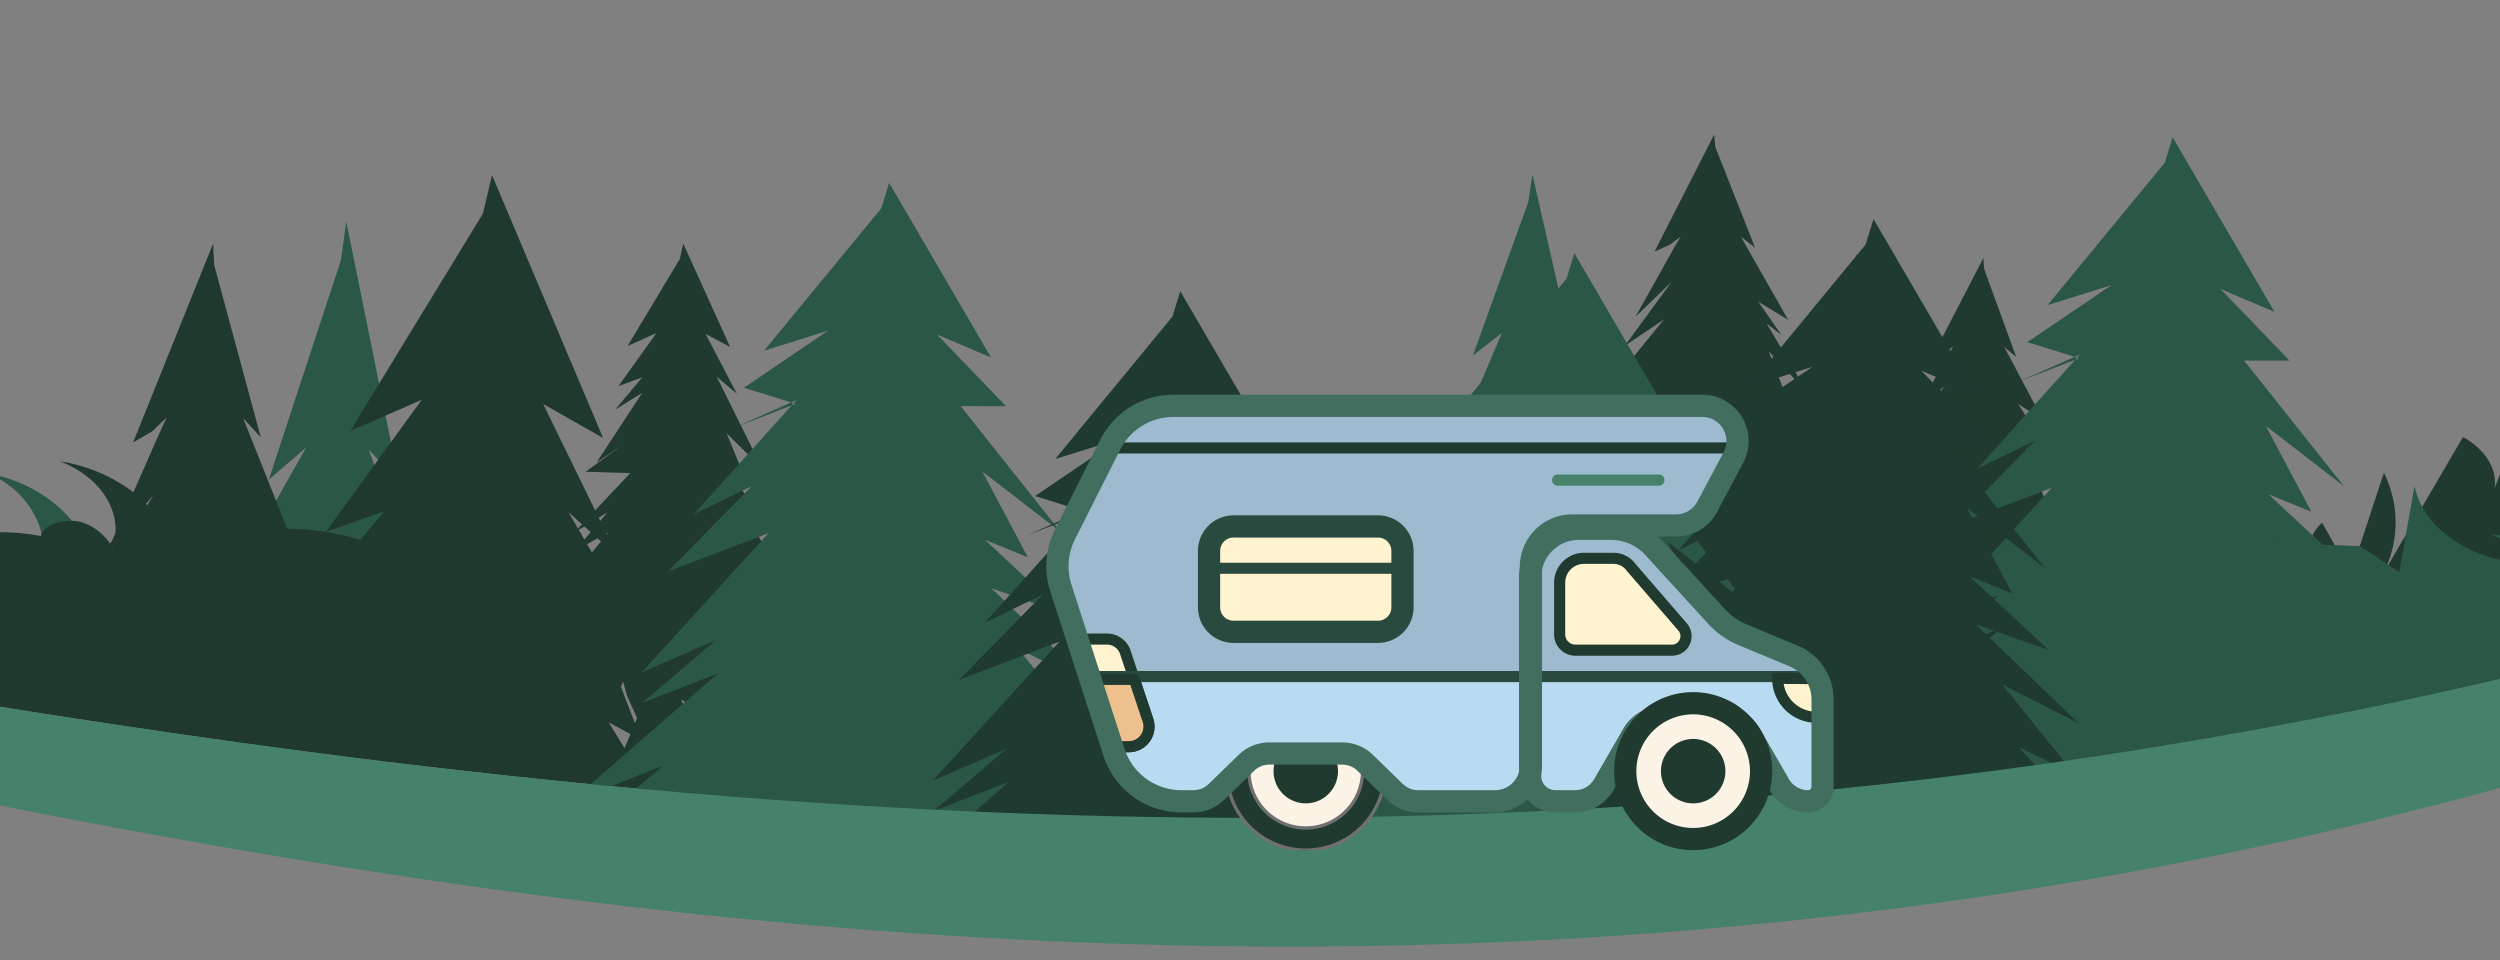 <svg xmlns="http://www.w3.org/2000/svg" width="375" height="144" viewBox="0 0 375 144">
  <rect x="0" y="0" width="375" height="144" fill="#808080" stroke="none"/>
  <defs>
    <clipPath id="clip-path">
      <rect id="Rectangle_1286" data-name="Rectangle 1286" width="375" height="144" transform="translate(359 8444.588)" fill="#fff" stroke="#707070" stroke-width="1"/>
    </clipPath>
    <clipPath id="clip-path-2">
      <rect id="Rectangle_1245" data-name="Rectangle 1245" width="214.792" height="1238.71" transform="matrix(0.035, -0.999, 0.999, 0.035, 0, 214.661)" fill="none"/>
    </clipPath>
    <clipPath id="clip-path-3">
      <rect id="Rectangle_1246" data-name="Rectangle 1246" width="1094" height="136.855" fill="none"/>
    </clipPath>
    <clipPath id="clip-path-4">
      <rect id="Rectangle_1275" data-name="Rectangle 1275" width="1094" height="135.196" fill="none"/>
    </clipPath>
    <clipPath id="clip-path-5">
      <rect id="Rectangle_1209" data-name="Rectangle 1209" width="118.103" height="68.319" fill="none"/>
    </clipPath>
  </defs>
  <g id="séparateur_camping_car" data-name="séparateur camping car" transform="translate(-359 -8444.588)" clip-path="url(#clip-path)">
    <g id="séparateur_camping_caravane" data-name="séparateur camping caravane" transform="translate(-74.028 8425.033)">
      <g id="Group_1862" data-name="Group 1862" transform="translate(0 0)">
        <g id="Group_1861" data-name="Group 1861" clip-path="url(#clip-path-2)">
          <path id="Path_5192" data-name="Path 5192" d="M320.946,129.407h0l.014-.021-.015.02" transform="translate(-141.468 -55.717)" fill="#244636"/>
          <path id="Path_5193" data-name="Path 5193" d="M320.229,128.833c.023.43.142.684.409.335a2.011,2.011,0,0,1-.409-.335" transform="translate(-141.159 -55.479)" fill="#244636"/>
          <path id="Path_5194" data-name="Path 5194" d="M320.863,126.321c-.21-.728-.426-.272-.53.36a2.279,2.279,0,0,1,.53-.36" transform="translate(-141.204 -54.238)" fill="#244636"/>
          <path id="Path_5195" data-name="Path 5195" d="M320.973,129.258a1.918,1.918,0,0,0,.111-.171c-.037.062-.074.116-.111.171" transform="translate(-141.48 -55.588)" fill="#244636"/>
          <path id="Path_5196" data-name="Path 5196" d="M320.144,127.234a.584.584,0,0,0-.059.911,4.507,4.507,0,0,1,.059-.911" transform="translate(-141.015 -54.791)" fill="#244636"/>
          <path id="Path_5197" data-name="Path 5197" d="M556.793,151.684c.1-.068.195-.125.293-.185-.081-.081-.175-.042-.293.185" transform="translate(-242.931 -65.213)" fill="#244636"/>
          <path id="Path_5198" data-name="Path 5198" d="M714.628,169.325c-.822-.346-1.519-.772-2.229,0a21.083,21.083,0,0,0,2.229,0" transform="translate(-309.874 -72.712)" fill="#244636"/>
          <path id="Path_5199" data-name="Path 5199" d="M719.224,168.9a15.889,15.889,0,0,1-2.914.427,2.437,2.437,0,0,0,2.914-.427" transform="translate(-311.557 -72.717)" fill="#244636"/>
          <path id="Path_5200" data-name="Path 5200" d="M364.4,130.646a2.148,2.148,0,0,0-.2-.261c.034.356.081.6.2.261" transform="translate(-160.079 -56.146)" fill="#244636"/>
          <path id="Path_5201" data-name="Path 5201" d="M363.571,129.3a3.6,3.6,0,0,1,.362.359c-.06-.629-.078-1.612-.362-.359" transform="translate(-159.806 -55.418)" fill="#244636"/>
        </g>
      </g>
      <path id="Path_5203" data-name="Path 5203" d="M1280.96,175.666l5.6,2.5-5.835-8.489,2.958,2.451-2.171-6.4,4.006,3.96-5.307-12.928,2.835,4.322-2.561-9.112,4.226,6.023-5.264-14.158,2.7,3.549-2.477-5.966,2.4,2.048-4.546-12.753,4.934,5.65-5.143-9.277,1.848,1.507-2.846-4.37,3.733,2.417-5.8-10.951,1.785,1.493-4.807-13.216-.119-1.623-7.833,15.121,1.928-.845,1.411-1.042-.795,1.341-5.1,8.994,4.641-4.451-6.072,8.22,5.052-3.372-6.081,7.388,2.7-1.9-4.629,7.6,5.129-4.059-3.755,10.041,2.7-3.464-4.443,10.5,3.731-3.66-5.645,8.306,3.435-1.912-4.012,4.574,3.932-2.9-7.1,13.609,5.032-2.871-6.315,7.388,5.025-2.591-5.383,4.487,8.214-2.172-1.381,1.74-4.3,2.5,5.391-.919,5.841-3.02-2.556,3.437,5.878-3.852-.576,16.474,3.936.137.414-11.844.684,1.236-.236-5.262,9.656,5.591-2.3-5.61,6.863,3.6Z" transform="translate(-540.577 -44.079)" fill="#203a30"/>
      <path id="Path_5367" data-name="Path 5367" d="M1280.96,175.666l5.6,2.5-5.835-8.489,2.958,2.451-2.171-6.4,4.006,3.96-5.307-12.928,2.835,4.322-2.561-9.112,4.226,6.023-5.264-14.158,2.7,3.549-2.477-5.966,2.4,2.048-4.546-12.753,4.934,5.65-5.143-9.277,1.848,1.507-2.846-4.37,3.733,2.417-5.8-10.951,1.785,1.493-4.807-13.216-.119-1.623-7.833,15.121,1.928-.845,1.411-1.042-.795,1.341-5.1,8.994,4.641-4.451-6.072,8.22,5.052-3.372-6.081,7.388,2.7-1.9-4.629,7.6,5.129-4.059-3.755,10.041,2.7-3.464-4.443,10.5,3.731-3.66-5.645,8.306,3.435-1.912-4.012,4.574,3.932-2.9-7.1,13.609,5.032-2.871-6.315,7.388,5.025-2.591-5.383,4.487,8.214-2.172-1.381,1.74-4.3,2.5,5.391-.919,5.841-3.02-2.556,3.437,5.878-3.852-.576,16.474,3.936.137.414-11.844.684,1.236-.236-5.262,9.656,5.591-2.3-5.61,6.863,3.6Z" transform="translate(-559.529 -44.634)" fill="#203a30"/>
      <g id="Group_1864" data-name="Group 1864" transform="translate(74.028 25.637)">
        <g id="Group_1863" data-name="Group 1863" clip-path="url(#clip-path-3)">
          <path id="Path_5204" data-name="Path 5204" d="M554.122,141.416c.075-.043.156-.075.233-.113a.229.229,0,0,0-.233.113" transform="translate(-315.811 -86.48)" fill="#1a2c24"/>
          <path id="Path_5206" data-name="Path 5206" d="M1141.356,163.777,1135.03,176.6q14.8-.358,29.873-1.235l-2.446-6.634,3.655,4.122-4.555-14.035,4.983,5.883-6.558-15.361,4.781,3.781-5.067-11.489,2.827,2.65-2.784-13.535,5.052,9.369-6.133-24.4,2.884,4.567-4.236-15.905,3.554,3.484-6.274-27.488-.6,4.065-8.326,23.064,2.155-1.669,2.2-1.718-5.99,14.066,3.584-2.308-4.218,8.542,4.113-4.432-7.25,18.514,3.967-4.645-5.868,13.829,6.846-6.39-8.949,22.547,5.045-5.318-5.087,10.164Z" transform="translate(-565.722 -60.269)" fill="#2b5746"/>
          <path id="Path_5207" data-name="Path 5207" d="M836.677,181.079l-4.851,5.783,4.876-5.107.183-.515Z" transform="translate(-435.281 -103.592)" fill="#244636"/>
          <path id="Path_5208" data-name="Path 5208" d="M829.748,162.308l-3.284,8.5q11.537,1.6,23.38,3.044l-.213-.537.558.579,2.541.306-2.992-16.4,6.456,13.325L848.186,143.1l3.924-.214L846.5,126.951l4.554,4.949-7.936-39.144-.8,5.795L831.5,131.459l2.783-2.39,2.833-2.46-7.539,13.368,4,3.1.463-.552-.254.713.177.137-.36.377-8.98,25.188Z" transform="translate(-432.182 -65.595)" fill="#2b5746"/>
          <path id="Path_5214" data-name="Path 5214" d="M755.315,212.978q.758.164,1.512.35a1.019,1.019,0,0,0-1.512-.35" transform="translate(-402.365 -117.231)" fill="#244636"/>
          <path id="Path_5215" data-name="Path 5215" d="M818.958,208.06c.989-.123,1.987-.251,2.986-.377a3.218,3.218,0,0,0-2.986.377" transform="translate(-429.745 -114.939)" fill="#244636"/>
          <path id="Path_5216" data-name="Path 5216" d="M573.491,176.275q-2.039-7.637-4.078-15.276-2.778,6.791-5.556,13.582,4.764.829,9.634,1.695" transform="translate(-319.999 -94.954)" fill="#1a2c24"/>
          <path id="Path_5217" data-name="Path 5217" d="M653.828,196.709a23.429,23.429,0,0,1,7-6.386,59.286,59.286,0,0,0-10.387,5.77l3.386.616" transform="translate(-357.248 -107.569)" fill="#1a2c24"/>
          <path id="Path_5218" data-name="Path 5218" d="M630.5,184.827q.76-8.181,1.519-16.362-2.127,7.038-4.261,14.078.019-4.047.036-8.1a24.454,24.454,0,0,1-8.543-7.767q-.609,7.937-1.218,15.875l12.468,2.276" transform="translate(-343.304 -97.396)" fill="#1a2c24"/>
          <path id="Path_5219" data-name="Path 5219" d="M674.111,200.412h0" transform="translate(-367.43 -111.91)" fill="#1a2c24"/>
          <path id="Path_5220" data-name="Path 5220" d="M668.489,202.412a24.842,24.842,0,0,1,2.583-2,41.927,41.927,0,0,0-4.024,1.739l1.441.26" transform="translate(-364.392 -111.91)" fill="#1a2c24"/>
          <path id="Path_5221" data-name="Path 5221" d="M590.5,164.98q-.078,1.531-.153,3.059l-4.427-6.554q-.8,5.625-1.607,11.247,9.362,1.671,19.109,3.454c-1.158-9.122-7.664-17.994-17.824-24.261l7.3,16.782L590.5,164.98" transform="translate(-328.799 -91.051)" fill="#1a2c24"/>
          <path id="Path_5222" data-name="Path 5222" d="M359.209,133.41a50.942,50.942,0,0,1-5.03,8.25q8.426-.648,16.969-1.079c27.559-1.374,61.948,3.383,102.1,10.353q1.141-11.958,2.283-23.916-5.391,8.815-10.78,17.63.873-4.2,1.744-8.388l-2.219,3.816c1.217-2.9.466-6.183-2.009-8.773q-1.576,7.307-3.157,14.615c1.12-9.763-4.027-19.9-13.878-27.333,5.351,7.2,7.6,15.371,6.406,23.257-1.383-6.847-5.523-13.491-11.859-19.023l2.911,12.166L441,129.724q-.461,2.382-.924,4.767a64.619,64.619,0,0,1-.924-28.295q-5.59,9.761-11.184,19.52.519-2.673,1.036-5.35-.646,1.34-1.295,2.679-.849-3.279-1.7-6.566l-3.76,12.572c.416-7.374-5.457-14.882-14.816-18.942a39.559,39.559,0,0,1,6.413,16.423l-4.31-3.134q.193,2.641.394,5.281A77.046,77.046,0,0,0,388,112.949q4.549,8.918,9.1,17.837a46.068,46.068,0,0,1-12.189-19.928,42.219,42.219,0,0,0-.449,23.722l-3.375-8.721q.161,4.3.327,8.6l-1.189-4.636-.914,4.24a16.09,16.09,0,0,0-5.318-10.753q.977,8.384,1.953,16.766c-2.746-7.365-10.154-13.974-19.975-17.818a44.686,44.686,0,0,1,9.161,18.119c-3.186-1.72-5.356-4.276-5.92-6.967" transform="translate(-229.793 -71.377)" fill="#203a30"/>
          <path id="Path_5223" data-name="Path 5223" d="M274.473,173.318l-3.6-4.589-.549,5.181q2.068-.3,4.153-.592" transform="translate(-193.717 -98.279)" fill="#1a2c24"/>
          <path id="Path_5224" data-name="Path 5224" d="M309.091,170.554a16.691,16.691,0,0,0-1.062-2.707l-.967,2.94q1.013-.118,2.029-.233" transform="translate(-209.523 -97.9)" fill="#1a2c24"/>
          <path id="Path_5225" data-name="Path 5225" d="M331.117,164.9c-.152-2.456-1.913-4.9-4.783-6.481l-4.3,7.369q4.52-.471,9.086-.888" transform="translate(-215.963 -93.845)" fill="#1a2c24"/>
          <path id="Path_5226" data-name="Path 5226" d="M343.157,163.455a22.635,22.635,0,0,0-1.446-7.416q-1.479,3.9-2.959,7.8,2.2-.2,4.405-.382" transform="translate(-223.157 -92.82)" fill="#1a2c24"/>
          <path id="Path_5227" data-name="Path 5227" d="M567.094,181.026c-1.232-2.586-2.352-5.174-5.348-6.867.007.135.013.269.021.4-.177-.432-.579,5.4-.805,5.394q3.044.526,6.132,1.069" transform="translate(-318.753 -100.615)" fill="#244636"/>
          <path id="Path_5228" data-name="Path 5228" d="M560.929,184.317c-.007,0-.013-.008-.019-.021l-.018.014.038.006" transform="translate(-318.723 -104.976)" fill="#244636"/>
          <path id="Path_5229" data-name="Path 5229" d="M611.384,189.479q-1.958-2.932-3.681-6.018c-.544,2-.975,3.582-1.385,5.1l5.066.921" transform="translate(-338.266 -104.617)" fill="#244636"/>
          <path id="Path_5230" data-name="Path 5230" d="M714.71,211.813l-.029-.169c-.043.048-.088.094-.131.141l.16.028" transform="translate(-384.828 -116.742)" fill="#244636"/>
          <path id="Path_5231" data-name="Path 5231" d="M633.088,193.116l3.054.558a33.321,33.321,0,0,1-3.052-6.08,27.345,27.345,0,0,1,0,5.522" transform="translate(-349.782 -106.395)" fill="#244636"/>
          <path id="Path_5232" data-name="Path 5232" d="M245.935,156.6c-9.937-4.648-20.135-3.827-30.195-8.972q3.185,5.342,6.342,10.692-9.5-4.405-19.084-8.736a2.021,2.021,0,0,1-.574,3.39c-1.854.825-4.32-.476-4.491-1.948-.527,2.752-.813-1.2-1.333,1.55-10.9-6.628-30.555-15.123-30.555-15.123s7.558,12.368,4.965,18.83q-10.906-3.416-21.89-6.737.259,3.077.519,6.155c-.61-1.825-4.966-7.212-7.38-5.027l-.834,23.872A817.3,817.3,0,0,1,245.935,156.6" transform="translate(-138.265 -84.826)" fill="#244636"/>
          <path id="Path_5233" data-name="Path 5233" d="M503.133,173.959c-.822-.646-1.643-1.291-2.461-1.924-.338.474-.673.948-1.01,1.422q1.727.245,3.471.5" transform="translate(-292.381 -99.702)" fill="#244636"/>
          <path id="Path_5234" data-name="Path 5234" d="M339.443,169c-.362-.558-.727-1.053-1.143-.006-.413-.958-1.055-.431-1.851.275q1.495-.138,2.994-.27" transform="translate(-222.166 -98.128)" fill="#244636"/>
          <path id="Path_5235" data-name="Path 5235" d="M372.286,164.093q2.262-.137,4.53-.259a38.96,38.96,0,0,1-4.65-3.837,16.339,16.339,0,0,1,.119,4.1" transform="translate(-237.532 -94.523)" fill="#244636"/>
          <path id="Path_5236" data-name="Path 5236" d="M418.1,166.322c-.022-.064-.044-.123-.066-.189-.038.064-.075.121-.112.182l.177.007" transform="translate(-257.216 -97.163)" fill="#244636"/>
          <path id="Path_5237" data-name="Path 5237" d="M1504.469,138c240.577-50.932,373.134-.239,373.134-.239l6.182,2.143,7.8-42.538a16.747,16.747,0,0,0-4.737-1.732c-5.615-1.326-15.666-1.084-20.394,3.217q3.614-3.29,7.229-6.577l-8.44,3.012a.612.612,0,0,1-.8-.317.7.7,0,0,1-.031-.09q-1.58,1.609-3.16,3.223c-2.043-6.115-8.559-10.751-16.355-11.647,6.193,2.211,9.946,7.869,9.028,13.613-1.219-1.579-2.591-3.255-4.828-3.8s-5.449.806-5.422,2.754c-9.683-1.411-20.946,3.075-26.253,10.451-.137-3.757,1.939-7.718,5.489-10.465a17.032,17.032,0,0,0-6.877,2.933,28.78,28.78,0,0,1,5.687-8.143,88.658,88.658,0,0,0-19.577,9.18c1.753-7.723-5.134-15.318-14.485-15.97,1.264,1.5,2.58,3.151,2.377,5.066s-2.778,3.925-4.87,3.226q-1.347,3-2.7,6.006-6.913-8.127-13.82-16.253a12.25,12.25,0,0,1,.952,11.362l-2.907-3.294q-.3,4.981-.609,9.962c-4.751-8.063-13.913-14.063-24.761-16.212q1.57,4.866,3.142,9.731c-4.526-3.223-12.6-2.643-17.274,1.239l1.762-4.242a39.123,39.123,0,0,0-20.609,6.727A15.425,15.425,0,0,1,1713,92.28a11.091,11.091,0,0,0-6.334,3.322q-2.152-4.045-4.306-8.086a24.345,24.345,0,0,1-1.442,12.79c-2.164-8.747-9.423-16.161-19.284-19.7a31.423,31.423,0,0,1,4.718,14.947c-1.893-2.487-6.289-3.381-9.829-2q.584-2.545,1.169-5.091l-6.843,6.261a19.7,19.7,0,0,1,2.609-9.972c-11.135,1.532-21.735,7.707-27.412,15.964C1645.22,92.3,1649.6,83.2,1657.521,76.9c-10.414,4.54-16.639,15.2-13.954,23.891l-3.31-6.006q-.378,3.379-.76,6.762c-12.49-8.046-17.049-23.209-10.954-36.411A56.25,56.25,0,0,0,1619.99,90q-1.328-1.532-2.657-3.071-.464,3.291-.926,6.585c-6.17-4.521-16.841-4.516-24.175.011a6.723,6.723,0,0,1,.3-5.292,22.836,22.836,0,0,1-6.863,8.012c-2.873-2.755-7.473-4.228-12.163-3.9a11.5,11.5,0,0,1,4.3,5.876l-21.641-1.611,8.7,4.132c-9.4,1.181-18.561-3.99-20.134-11.364q-1.145,6.437-2.291,12.879-2.979-1.952-5.959-3.9l-13.793-.477,4.44,6.222a53.238,53.238,0,0,0-25.511-.013l8.638,4.68a92.69,92.69,0,0,0-14.135-2.712Z" transform="translate(-721.068 -53.713)" fill="#203a30"/>
          <path id="Path_5238" data-name="Path 5238" d="M1674.027,162.462a24.422,24.422,0,0,1-3.085-3.7l-.316,4.116c1.138-.142,2.27-.28,3.4-.418" transform="translate(-796.14 -93.992)" fill="#1a2c24"/>
          <path id="Path_5239" data-name="Path 5239" d="M1636.756,166.349c1.386-.2,2.771-.4,4.149-.591l-3.354-4.966q-.4,2.779-.794,5.557" transform="translate(-781.569 -94.865)" fill="#1a2c24"/>
          <path id="Path_5240" data-name="Path 5240" d="M1646.073,168.237l.834-.115-.769-1.2q-.033.656-.065,1.312" transform="translate(-785.577 -97.503)" fill="#1a2c24"/>
          <path id="Path_5241" data-name="Path 5241" d="M1693.333,162.692l.073-.788c-.082.268-.163.538-.245.807l.171-.019" transform="translate(-805.835 -95.343)" fill="#1a2c24"/>
          <path id="Path_5242" data-name="Path 5242" d="M1651.3,157.185a42.045,42.045,0,0,0-13.719-13.171q3.083,7.091,6.166,14.183,3.8-.522,7.553-1.013" transform="translate(-781.925 -87.647)" fill="#1a2c24"/>
          <path id="Path_5243" data-name="Path 5243" d="M1292.851,169.644a62.424,62.424,0,0,0,21.909-2.266c7.812,3.06,17.421,2.685,26.159,1.61.758-.093,1.517-.192,2.276-.292q16.147-3.258,32.511-7.289c35.065-8.669,68.066-15.212,98.938-20.042q1.063-11.131,2.125-22.265l-10.78,17.63,1.744-8.388-2.219,3.816c1.217-2.9.467-6.183-2.008-8.773q-1.578,7.307-3.158,14.615c1.12-9.763-4.026-19.9-13.878-27.333,5.351,7.2,7.6,15.371,6.407,23.257-1.384-6.849-5.524-13.491-11.86-19.025l2.912,12.166q-.842-2.631-1.682-5.261l-.924,4.767a64.609,64.609,0,0,1-.924-28.295q-5.591,9.765-11.184,19.524.52-2.674,1.038-5.35-.649,1.339-1.3,2.678-.849-3.279-1.7-6.566l-3.76,12.572c.416-7.373-5.458-14.882-14.817-18.942a39.536,39.536,0,0,1,6.413,16.423l-4.31-3.133q.193,2.638.394,5.28a77.034,77.034,0,0,0-21.933-15.73q4.549,8.918,9.1,17.836a46.062,46.062,0,0,1-12.19-19.928,42.225,42.225,0,0,0-.448,23.722q-1.689-4.361-3.376-8.721.161,4.3.324,8.6l-1.189-4.636-.914,4.24a16.089,16.089,0,0,0-5.318-10.752q.976,8.383,1.953,16.765c-2.746-7.365-10.154-13.974-19.975-17.817a44.674,44.674,0,0,1,9.161,18.118c-3.186-1.72-5.356-4.275-5.92-6.967a50.984,50.984,0,0,1-9.88,13.865,22.638,22.638,0,0,0-.979-12.68l-3.467,9.138c.512-2.865-1.338-5.916-4.716-7.78q-6.015,10.3-12.033,20.605a16.73,16.73,0,0,0,.169-15.235l-4.976,15.12q-2.147-3.813-4.294-7.623a6.084,6.084,0,0,0-1.892,5.983l-10.191-12.976q-.929,8.761-1.857,17.522l-3.618-.622q-2.009,7.244-4.016,14.488c.754-5.8-2.755-11.866-9.2-15.905a50.108,50.108,0,0,1,3.359,20.25" transform="translate(-612.956 -68.572)" fill="#203a30"/>
          <path id="Path_5244" data-name="Path 5244" d="M1623.827,163.635q-1.408-5.273-2.815-10.547-2.392,5.85-4.783,11.7,3.823-.595,7.6-1.151" transform="translate(-772.738 -91.551)" fill="#1a2c24"/>
          <path id="Path_5245" data-name="Path 5245" d="M1983.211,128.786c-.615-5.669,3.28-16.446,4.374-26.8l0,0c-7.893,3.406-18.458,7.021-18.479,9.852-.744-5.8,1.2-8.3,4.235-16.05-3.289,2.166-10.556,9.12-10.622,13.853q-.257-11.842-.512-23.679-3.912,10.422-7.822,20.852-.064-2.554-.13-5.106l-1.649,2.876q0-4.823.005-9.648-2.219,9.209-4.439,18.416a33.169,33.169,0,0,0-6.39-24.361l.7,16.194a43.227,43.227,0,0,0-8.3-15.257,47.216,47.216,0,0,1,2.208,16.393,55.009,55.009,0,0,1-2.686-28.917,49.989,49.989,0,0,0-7.121,22.485,27.922,27.922,0,0,0-1.96-9.543q-1.042,4.7-2.084,9.4-.184-4.09-.37-8.18-.79,4.092-1.581,8.185c-.057-9.62-4.339-19.07-11.262-24.847a43.44,43.44,0,0,1,4.162,22.162q-1.217-4.15-2.436-8.3-.351,3.116-.7,6.231a15.422,15.422,0,0,0-4-10.526,33.761,33.761,0,0,1-5.625,18.155q1.4-12.455,2.8-24.914-4.808,9.6-9.619,19.21,1.758-11.95,3.514-23.9-4.519,9.013-9.035,18.024a29.016,29.016,0,0,1,2.691-10.407q-1.9,3.429-3.806,6.857a28.616,28.616,0,0,0-6.219-20.863,46.252,46.252,0,0,1-1.739,31.157,33.7,33.7,0,0,0-11.311-22.935q2.265,11.494,4.527,22.985a29.6,29.6,0,0,0-22.308-12.108,35.271,35.271,0,0,1,12.169,16.788c-1.489-2.1-3.155-4.344-5.5-4.988a4.15,4.15,0,0,0-4.963,2.986,4.635,4.635,0,0,0-3.867-4.287c-2.3-.173-4.521,2.123-4.522,4.676a16.194,16.194,0,0,0-5.528-6.325q1.83,4.541,3.657,9.082a4.748,4.748,0,0,0-3.1-2.5,8.853,8.853,0,0,0-.195,4.061,23.793,23.793,0,0,0-14.655-13.179A51.631,51.631,0,0,1,1835,116.071c67.8-1.2,117.7,6.135,148.211,12.714" transform="translate(-862.001 -54.354)" fill="#2b5746"/>
          <path id="Path_5246" data-name="Path 5246" d="M1836.906,153.178l.671-.016-.648-.457Z" transform="translate(-867.675 -91.386)" fill="#244636"/>
          <path id="Path_5247" data-name="Path 5247" d="M157.375,132.114c35.9-8,80.12-15.511,126.46-17.822,41.695-2.08,99.019,9.873,168.279,22.294L545.5,124.415a16.544,16.544,0,0,0-4.579-2.081c-5.489-1.741-15.531-2.252-20.6,1.681L528.069,118q-4.335,1.189-8.668,2.374a.607.607,0,0,1-.774-.37.585.585,0,0,1-.026-.1l-3.419,2.975c-1.529-6.244-7.643-11.354-15.341-12.83,5.994,2.669,9.264,8.586,7.868,14.243-1.083-1.665-2.312-3.439-4.5-4.148s-5.5.4-5.638,2.338c-7.276-1.624-15.291-3.775-21.307-1.618-2.207-.581-3.793-5.393-5.705-4.21a3.161,3.161,0,0,1,.413-.589c-5.01-.246-9.613-1.916-14.35.583,2.393-7.563-4.636-8.98-13.906-10.33,1.138,1.589,2.312,3.33,1.948,5.228s-3.094,3.7-5.124,2.85c-1.064,1.928-1.335-2.814-2.4-.887-4.14-5.745-9.074-4.821-13.216-10.565a12.229,12.229,0,0,1,0,11.394q-1.315-1.748-2.626-3.5c-.48,3.295-.168-.08-.646,3.215-4.063-8.395-13.491-8.39-24.131-11.342l2.321,9.933c-4.162-3.48-11.266-9.98-16.241-6.912.281.284.384,2.068.619,2.735-5.889-.383-11.473-3.533-16.644-2.662l-2.01-8.468,3.541,3.848-6.166-30.421-.62,4.5-8.2,24.928-.06-.068-3.562-15.92,2.867,5.048-4.178-17.6,3.541,3.846-6.169-30.419-.62,4.505-8.412,25.578,2.161-1.858,2.2-1.913-6.041,15.6,3.593-2.571L334.2,93.912l4.131-4.926L332.905,104.2a9.362,9.362,0,0,0-1.538.326q.8-2.494,1.591-4.987l-7.346,5.724a19.82,19.82,0,0,1,3.432-9.743c-11.23.7-21.523-.613-27.87,7.194-.119-8.454,4.218-10.527,12.638-16.211-10.763,3.746-17.067,7.234-15.114,16.1q-1.4-3.114-2.8-6.228-.662,3.341-1.323,6.682c-11.782-8.954-15.857-17.736-8.68-30.438a56.716,56.716,0,0,0-10.6,24.146L272.9,93.507c-.046.2-.085.346-.118.443,2.384,3.785-20.784,1.829-24.846-.809-1.7,2.5-3.5-1.336-6.595.613-2.633-2.96-7.1-4.773-11.806-4.793a11.345,11.345,0,0,1,3.8,6.176L211.89,91.912l8.328,4.769c-9.475.474-18.97,1.3-19.922-6.169-1.117,4.221-1.445,1.774-2.565,6l-5.616-4.336q-6.859-.756-13.716-1.508,1.956,3.267,3.91,6.532a53.247,53.247,0,0,0-25.438-1.915q4.111,2.657,8.222,5.317a92.494,92.494,0,0,0-13.866-3.76Zm316.483-10.071a11.347,11.347,0,0,0-2.538,2.224c.12-2.534.892-2.05,2.538-2.224M355.076,98.993l2.2-1.911-2.319,5.987a10.9,10.9,0,0,0-1.6-2.6Z" transform="translate(-142.481 -45.088)" fill="#2b5746"/>
          <path id="Path_5248" data-name="Path 5248" d="M1970.664,149.583l-3.946,3.027q7.355.545,14.244,1.209a25.462,25.462,0,0,1,13.775-6.616,92.873,92.873,0,0,0-25.013,5.031l.94-2.65" transform="translate(-923.521 -89.018)" fill="#244636"/>
          <path id="Path_5249" data-name="Path 5249" d="M1944.35,140.355a29.044,29.044,0,0,1,10.011-20.376c-10.286,1.957-18.8,10.139-21.145,19.765q5.683.268,11.133.611" transform="translate(-909.109 -77.307)" fill="#244636"/>
          <path id="Path_5250" data-name="Path 5250" d="M1953.21,148.18q2.845.179,5.623.378a32.82,32.82,0,0,1,6.615-10.428,17.268,17.268,0,0,0-12.238,10.05" transform="translate(-917.71 -85.115)" fill="#244636"/>
          <path id="Path_5251" data-name="Path 5251" d="M2028.975,158.516a10.986,10.986,0,0,0,.671-2.533q-.335,1.267-.671,2.533" transform="translate(-950.305 -92.796)" fill="#244636"/>
          <path id="Path_5252" data-name="Path 5252" d="M1838.917,151.58q.285-1.231.57-2.46a18.4,18.4,0,0,0-4.263,2.538q1.856-.044,3.693-.078" transform="translate(-866.951 -89.843)" fill="#244636"/>
          <path id="Path_5253" data-name="Path 5253" d="M2041.314,161.163c-.009-1.667-.046-3.335-.141-5l-2.215,4.667q1.188.166,2.356.334" transform="translate(-954.599 -92.873)" fill="#244636"/>
          <path id="Path_5254" data-name="Path 5254" d="M2028.1,161.847q.188-.709.376-1.419a11.867,11.867,0,0,1-.655,1.383l.279.036" transform="translate(-949.81 -94.708)" fill="#244636"/>
          <path id="Path_5255" data-name="Path 5255" d="M2035.944,161.142q.463-1.873.928-3.748c-.379,1.255-.826,2.485-1.317,3.7l.39.052" transform="translate(-953.135 -93.403)" fill="#244636"/>
          <path id="Path_5256" data-name="Path 5256" d="M1576.9,140.1a983.6,983.6,0,0,1,129.218-13.815l8.918-20.169a56.733,56.733,0,0,0-18.21,17.989q-.71-2.938-1.422-5.874-1.02,1.439-2.039,2.882l-2.464-10.8q-1.372,4.146-2.741,8.294A64.517,64.517,0,0,0,1678.6,90.62a54.925,54.925,0,0,1-1.1,30.446l.315-14.654q-2.5,6.43-5.006,12.861l2.312-14.39q-4.005,6.025-8.011,12.045a70.031,70.031,0,0,0,8.435-18.251,61.162,61.162,0,0,0-39.605,20.667q.391-4.985.782-9.965-1.239,2.309-2.477,4.62,2.295-8.066,4.591-16.139a22.835,22.835,0,0,0-10.146,16.482,52.534,52.534,0,0,1,5.97-25.085A26.923,26.923,0,0,0,1623.02,114.2l-4.3-20.662q-1.562,13.723-3.125,27.443l-12.813-30.2a45.883,45.883,0,0,1-1.691,26.172q-.294-2.2-.587-4.4-.793,3.367-1.586,6.729.876-7.964,1.753-15.927a45.836,45.836,0,0,0-8,28.012,56.527,56.527,0,0,1,2.969-34.425,51.063,51.063,0,0,0-9.508,39.365q-5.6-13.574-11.208-27.145,1.34,12.217,2.681,24.439l-4.31-5.334a10.3,10.3,0,0,1-9-1.8c4.3,4.313,9.388,8.761,12.607,13.635" transform="translate(-750.395 -64.09)" fill="#2b5746"/>
          <path id="Path_5257" data-name="Path 5257" d="M1922.031,138.674l-6.781-20.98a69.035,69.035,0,0,1-3.217,19.138c-.153.481-.324.97-.524,1.447q5.355.164,10.521.4" transform="translate(-899.77 -76.324)" fill="#244636"/>
          <path id="Path_5258" data-name="Path 5258" d="M1562.994,153.227c-.59-.593-1.168-1.183-1.721-1.771a8.755,8.755,0,0,0,1.721,1.771" transform="translate(-749.095 -90.848)" fill="#244636"/>
          <path id="Path_5259" data-name="Path 5259" d="M1561.264,151.445h0l.005.005-.005-.006" transform="translate(-749.092 -90.844)" fill="#244636"/>
          <path id="Path_5260" data-name="Path 5260" d="M1892.712,150.834q-.411-1.694-.822-3.388-.255,1.683-.512,3.366l1.333.022" transform="translate(-891.11 -89.123)" fill="#244636"/>
          <path id="Path_5261" data-name="Path 5261" d="M1813.48,146.942q5.654-.213,11.156-.348,2.912-4.657,5.823-9.314a25.707,25.707,0,0,0-16.979,9.662" transform="translate(-857.597 -84.75)" fill="#203a30"/>
          <path id="Path_5262" data-name="Path 5262" d="M1859.884,143.853q-.932-6.175-1.862-12.35a44.9,44.9,0,0,1-7.126,12.415q4.549-.057,8.988-.066" transform="translate(-873.694 -82.264)" fill="#244636"/>
          <path id="Path_5263" data-name="Path 5263" d="M1917.7,149.214a23.033,23.033,0,0,0-12.3-6.852q1.738,3.264,3.473,6.529,4.482.138,8.831.323" transform="translate(-897.139 -86.936)" fill="#1a2c24"/>
          <path id="Path_5264" data-name="Path 5264" d="M1905.874,153.378c-.234-.134-.467-.269-.708-.392l.06.374.648.018" transform="translate(-897.041 -91.507)" fill="#1a2c24"/>
          <path id="Path_5265" data-name="Path 5265" d="M1934.055,143.023a50.869,50.869,0,0,0-14.608-16.237l5.7,15.786q4.531.2,8.909.451" transform="translate(-903.185 -80.235)" fill="#1a2c24"/>
          <path id="Path_5266" data-name="Path 5266" d="M2039.109,146.59a41.1,41.1,0,0,0-5.564-23.868q.283,7.175.567,14.351-.5-3.058-1-6.115l-.8,3.9a41.123,41.123,0,0,1,.127-23.506l-13.344,26.2q-.537-12.367-1.074-24.734-2.568,9.1-5.135,18.207a24.138,24.138,0,0,0-8.845-23.037,47.109,47.109,0,0,1,3.769,22.8,20.471,20.471,0,0,0-8.042-15.372q1.549,7.361,3.1,14.718-.963-2.143-1.928-4.286.038,4.482.077,8.961a54.818,54.818,0,0,0-34.121-20.956,62.785,62.785,0,0,0,6.4,16.846l-6.412-11.272q.584,6.506,1.166,13.012-1.837-5.908-3.672-11.816-.317,6.562-.634,13.123a49.216,49.216,0,0,1,.921-27.292,57.818,57.818,0,0,0-10.3,24.425l-1.935-7.587q-1.44,4.753-2.878,9.506l-1.642-2.7-1.34,4.226c40.519,2.342,71.552,7.578,92.538,12.263" transform="translate(-914.854 -71.491)" fill="#203a30"/>
          <path id="Path_5267" data-name="Path 5267" d="M2138.653,181.715q.639-.569,1.289-1.131l.1-2.983a8.582,8.582,0,0,1-2.954-.5q-1.553,1.672-3.109,3.342,2.51.664,4.67,1.274" transform="translate(-995.48 -101.88)" fill="#1a2c24"/>
          <path id="Path_5268" data-name="Path 5268" d="M2128.222,167.247l3.676-20.311q-4.69,9.435-9.38,18.869,3.037.742,5.7,1.442" transform="translate(-990.548 -88.904)" fill="#1a2c24"/>
          <path id="Path_5269" data-name="Path 5269" d="M1890.634,145.9a40.206,40.206,0,0,1-4.539-9.962q-1.1,4.932-2.2,9.864,3.4.035,6.738.1" transform="translate(-887.89 -84.174)" fill="#1a2c24"/>
          <path id="Path_5270" data-name="Path 5270" d="M2108.772,154.842q3.161.708,6.013,1.395a45.76,45.76,0,0,0-6.974-30.75,50.661,50.661,0,0,1,.961,29.355" transform="translate(-984.221 -79.676)" fill="#1a2c24"/>
          <path id="Path_5271" data-name="Path 5271" d="M1826.2,139.341q5-.146,9.871-.232a14.05,14.05,0,0,1-.482-1.619,61.885,61.885,0,0,1-1.68-17.314Z" transform="translate(-863.071 -77.391)" fill="#203a30"/>
          <path id="Path_5272" data-name="Path 5272" d="M1860.5,151.128q-.111-1.368-.222-2.737l-.872,2.745,1.094-.007" transform="translate(-877.356 -89.53)" fill="#1a2c24"/>
          <path id="Path_5273" data-name="Path 5273" d="M1740.208,155.49a11.576,11.576,0,0,1-2.32-4.068q.4,2.1.8,4.2c.5-.043,1.014-.088,1.518-.129" transform="translate(-825.077 -90.834)" fill="#1a2c24"/>
          <path id="Path_5274" data-name="Path 5274" d="M1728.139,154.04l-2.849-7.275c-.32,2.521-.518,5.054-.617,7.589,1.161-.108,2.313-.211,3.466-.315" transform="translate(-819.391 -88.83)" fill="#1a2c24"/>
          <path id="Path_5275" data-name="Path 5275" d="M1732.169,154.5a38.042,38.042,0,0,1-2.038-6.316l1.116,6.4.921-.083" transform="translate(-821.739 -89.439)" fill="#1a2c24"/>
          <path id="Path_5276" data-name="Path 5276" d="M1757.431,156a47.792,47.792,0,0,0-13.622-.6,11.813,11.813,0,0,1,4.3,1.268q4.7-.362,9.321-.671" transform="translate(-827.624 -92.447)" fill="#1a2c24"/>
          <path id="Path_5277" data-name="Path 5277" d="M1787.829,128.043a29.409,29.409,0,0,1,5.738,11.392q7.6-.363,14.937-.588c-1.142-9.112-8.419-17.423-17.807-19.9a26.039,26.039,0,0,1,7.668,19.569,15.4,15.4,0,0,0-10.536-10.476" transform="translate(-846.562 -76.864)" fill="#203a30"/>
          <path id="Path_5278" data-name="Path 5278" d="M1764.117,149.42q6.548-.41,12.911-.716-2.617-2.313-5.232-4.627.335,1.216.674,2.43a83.213,83.213,0,0,0-22.054-6.064,22.82,22.82,0,0,1,13.7,8.978" transform="translate(-830.466 -86.11)" fill="#203a30"/>
          <path id="Path_5279" data-name="Path 5279" d="M1678.5,162.469l1.406-.17-1.693-3.178a24.329,24.329,0,0,1,.286,3.349" transform="translate(-799.403 -94.146)" fill="#244636"/>
          <path id="Path_5280" data-name="Path 5280" d="M1656.978,157.975a32.066,32.066,0,0,0-15.138-10.984,31.419,31.419,0,0,1,4.465,12.388q5.383-.737,10.673-1.4" transform="translate(-783.756 -88.928)" fill="#244636"/>
          <path id="Path_5281" data-name="Path 5281" d="M1794.658,154.947c-.042-.048-.083-.1-.124-.146.031.048.057.1.088.148Z" transform="translate(-849.446 -92.287)" fill="#244636"/>
          <path id="Path_5282" data-name="Path 5282" d="M1746.955,158.075c-.127-.026-.251-.059-.378-.084l.036.111.342-.027" transform="translate(-828.815 -93.66)" fill="#244636"/>
          <path id="Path_5283" data-name="Path 5283" d="M1581.6,168.552q18.394-3.207,35.839-5.636a9.934,9.934,0,0,0-6.62.158q.586-2.545,1.169-5.091l-6.843,6.26a19.693,19.693,0,0,1,2.608-9.972c-10.361,1.426-20.257,6.876-26.153,14.28" transform="translate(-757.838 -92.06)" fill="#244636"/>
          <path id="Path_5284" data-name="Path 5284" d="M1322.277,183.805c21.34-3.374,43-7.694,64.944-13.119,24.739-6.116,48.45-11.174,71.112-15.319-11.5-8.237-15.53-22.791-9.652-35.521a56.248,56.248,0,0,0-8.553,24.868q-1.33-1.532-2.658-3.07-.463,3.291-.925,6.585c-6.171-4.521-16.841-4.515-24.175.011a6.725,6.725,0,0,1,.3-5.292,22.838,22.838,0,0,1-6.864,8.013c-2.873-2.755-7.473-4.228-12.165-3.9a11.494,11.494,0,0,1,4.3,5.875l-21.64-1.611,8.7,4.132c-9.4,1.181-18.562-3.99-20.135-11.364q-1.144,6.438-2.291,12.879-2.978-1.952-5.959-3.9l-13.795-.48,4.44,6.221a53.238,53.238,0,0,0-25.511-.013l8.639,4.688a92.763,92.763,0,0,0-14.135-2.712Z" transform="translate(-643.688 -77.25)" fill="#2b5746"/>
          <path id="Path_5285" data-name="Path 5285" d="M1571.508,176.883l-2.762-5q-.315,2.805-.631,5.613,1.7-.309,3.393-.61" transform="translate(-752.039 -99.635)" fill="#244636"/>
          <path id="Path_5286" data-name="Path 5286" d="M1576.965,162.854c-.224-8.005,4.094-16.434,11.558-22.371-10,4.356-16.131,14.356-14.227,22.842l2.669-.471" transform="translate(-754.549 -86.128)" fill="#244636"/>
          <path id="Path_5287" data-name="Path 5287" d="M571.151,131.364l-.743.938c12.26,2.162,25.039,4.506,38.305,6.928l-4.128-10.688L614.7,135.35l-10.483-15.522,1.8,1.747,1.906,1.85-5.678-10.468,7.493,5.759-11.55-26.249,3.582,3.563L592.25,64.326l-.215-3.9-16,36.46,3.9-2.062L582.79,92.3l-1.62,3.228-10.419,21.7,9.419-10.763-12.358,19.844,10.234-8.176-12.125,11.133Z" transform="translate(-320.887 -51.684)" fill="#203a30"/>
          <path id="Path_5288" data-name="Path 5288" d="M133.957,148.2c38.054-9.126,87.839-18.417,140.355-21.037,70.52-3.517,185.746,33.1,327.828,44.241l-11.15-20.155-.284.681L577.23,128.7l7.362,6.624-11.157-22.846,8.991,5.1L565.759,78.139,564.4,83.914l-19.9,32.594,5.316-2.3,5.41-2.37-14.392,19.824a43.083,43.083,0,0,0-5.8-.486l-6.61-16.588,2.656,2.9L524.078,91.6l-.151-3.191-12.01,29.841,2.91-1.7,2.135-2.068-1.213,2.643-3.782,8.594a24.49,24.49,0,0,0-11.038-4.651c5.432,2.1,8.621,6.369,8.345,10.768l-.744,1.691a8.1,8.1,0,0,0-4.329-3.316c-2.31-.651-5.885.326-6.094,2.081-10.114-1.979-22.624,1.231-29.156,7.485.31-3.393,3-6.805,7.1-9.018a21.162,21.162,0,0,0-7.657,2.135,29.16,29.16,0,0,1,7.026-6.913,109.77,109.77,0,0,0-20.629,6.3l-.65-2.045a9.5,9.5,0,0,0-2.092-6.581L447.7,109.971l3.557,4.538-5.3-15.755,4.364,3.473-7.875-27.223-.705,4.014-9.973,22.733,2.618-1.635,2.665-1.68-7.194,13.857,4.354-2.252-5.079,8.41,4.983-4.346L428.9,125.048l-8.792-10.822a9.576,9.576,0,0,1-.368,10.295q-1.344-1.586-2.688-3.177-.93,4.461-1.856,8.922c-4.067-7.607-13.072-13.677-24.338-16.4l2.157,8.988c-4.356-3.189-15.978-12.826-21.512-10.068.977.1,3.65,5.326,4.889,6.218a49.117,49.117,0,0,0-22.2,4.555,14.952,14.952,0,0,1,5.934-6.9,13.5,13.5,0,0,0-7.132,2.525c-1.2-2.53-1.371,1.6-2.57-.93.228,3.811-1.862,1.08-4.107,4.745-1.235-8.031-7.024-8.579-17.068-12.482a24.171,24.171,0,0,1,3.2,13.8c-1.711-2.377-6.271-3.5-10.2-2.517l1.859-4.5q-4.014,2.565-8.028,5.132a16.748,16.748,0,0,1,3.979-8.784c-12.013.563-24.024,5.346-31.053,12.364.144-7.645,5.9-15.516,15.077-20.6-11.617,3.322-19.523,12.46-17.725,20.481l-2.79-5.642-1.628,6.03c-12.289-8.156-15.3-22.138-7.221-33.572-6.159,6.716-10.312,14.182-12.1,21.756q-1.226-1.48-2.452-2.958-.891,2.927-1.78,5.861c-6.007-4.52-17.344-5.3-25.682-1.76a5.364,5.364,0,0,1,.958-4.742,24.263,24.263,0,0,1-8.265,6.708c-2.716-2.689-7.425-4.353-12.447-4.4a9.743,9.743,0,0,1,3.86,5.6l-22.793-3.036,8.738,4.357c-10.131.374-19.234-4.952-20.01-11.7q-2,5.711-3.991,11.423l-5.859-3.949-14.6-1.442,3.962,5.925a66.32,66.32,0,0,0-27.1-1.88q4.3,2.426,8.607,4.852a110.82,110.82,0,0,0-14.686-3.477Zm451.681,15.907-2.374-3.879L586.517,162Zm4.487-10.781-2.929,7.037-6.476-16.88Zm-40.453-24.8-3.68,4.337c-.8-.23-1.353-.389-1.6-.456a31.534,31.534,0,0,0-3.527-.737Zm-34.7-2.447-.908,1.595c-.064-.071-.133-.139-.2-.21Zm-6,7.509c-.036.134-.064.268-.107.4-.033-.046-.07-.093-.1-.139Zm-55.137-1.738.435.65c-.254.107-.511.209-.765.318a8.967,8.967,0,0,0,.329-.968" transform="translate(-132.957 -57.959)" fill="#1f392f"/>
          <path id="Path_5366" data-name="Path 5366" d="M1340.4,174l4.6,2.051-4.794-6.975,2.431,2.014-1.782-5.264,3.291,3.255-4.361-10.623,2.328,3.551-2.1-7.485,3.472,4.949-4.326-11.633,2.218,2.916-2.035-4.9,1.975,1.683-3.735-10.478,4.057,4.643-4.226-7.623,1.518,1.239-2.338-3.591,3.067,1.989-4.767-9,1.466,1.226-3.95-10.857-.1-1.338-6.436,12.424,1.584-.7,1.159-.856-.653,1.1-4.195,7.394,3.813-3.658-4.989,6.755,4.151-2.771-5,6.07,2.217-1.563-3.8,6.242,4.215-3.334-3.082,8.251,2.215-2.846-3.654,8.628,3.066-3.007-4.639,6.824,2.823-1.571-3.3,3.758,3.231-2.381L1315.2,169.7l4.134-2.359-5.189,6.071,4.129-2.13-4.423,3.687,6.749-1.784-1.133,1.429-3.535,2.054,4.43-.758,4.8-2.482-2.1,2.824,4.83-3.166-.473,13.537,3.235.113L1331,177l.562,1.016-.191-4.324,7.935,4.594-1.891-4.612,5.639,2.961Z" transform="translate(-642.654 -74.626)" fill="#203a30"/>
        </g>
      </g>
      <g id="Group_1868" data-name="Group 1868" transform="translate(74.028 25.017)">
        <g id="Group_1867" data-name="Group 1867" clip-path="url(#clip-path-4)">
          <path id="Path_5363" data-name="Path 5363" d="M927.642,100.84l-7.832,13.047,2.138-.948,2.176-.976-5.7,7.959,3.566-1.312-4.049,4.835,4.047-2.512-6.86,10.472,3.893-2.632-5.519,3.989,6.694.212-8.406,8.92,4.967-3.014-4.887,5.752,5.089-2.785-10.021,11.984,6.364-3.565-6.069,7.047,6.383-3.72-8.76,12.156,7.712-2.986-7.794,7.6,10.986-4.491.841,5,2.51-6.649.624,2.187,2.607,5.8.739-6.42,1.067,2.925-.3,17.148,3.692.064.332-19.006,5.8,3.942-1.858-4.009,5.349,2.907-1.719-5.406,10.908,5.817-6.128-5.677,5.358.62-3.957-3.563,5.239,1.474-9.066-10.548,4.7,3.122-3.463-4.819,6.936,4.5L938.426,144.6l3.8,2.32L937.263,139l5.188,3.314-7.023-8.664,4.931,2.125-2.6-1.252-3.118-7.541,5.349,5.283L933.167,118.5l3.032,2.574-4.688-8.975,3.681,1.96L928.15,98.542Z" transform="translate(-466.664 -67.465)" fill="#203a30"/>
          <path id="Path_5364" data-name="Path 5364" d="M1198.333,69.838l-8.943,17.552,2.261-1.013,1.646-1.225-.912,1.555-5.847,10.453,5.394-5.21-7.006,9.576,5.9-3.979-7.032,8.615,3.149-2.241-5.383,12.761,6.049-8.7-4.227,11.628,3.113-4.038-5.032,12.169,4.334-4.283-6.5,9.666,4.022-2.266-4.648,5.34,4.589-3.408-8.1,15.8,5.889-3.4-7.31,8.624,5.887-3.079L1173.355,156l9.668-2.66-1.6,2.028-5.035,2.96,6.355-1.164,6.844-3.589-2.949,4,6.869-4.546L1193.18,172l4.66.081.238-13.631.836,1.41-.391-6.052,11.537,6.246-2.839-6.414,8.193,4.013-3.881-3.631,6.676,2.763-7.079-9.653,3.55,2.762-2.7-7.329,4.823,4.48-6.552-14.771,3.447,4.918-3.226-10.437,5.124,6.848-6.527-16.184,3.267,4.031-3.053-6.816,2.885,2.309-5.647-14.584,5.958,6.405L1206.2,98.188l2.218,1.7-3.457-4.971,4.465,2.708-7.092-12.487,2.142,1.683-5.966-15.113Z" transform="translate(-582.21 -55.116)" fill="#203a30"/>
        </g>
        <path id="Path_5369" data-name="Path 5369" d="M13.947,88.563,5.023,96.645H9.2L14.768,94.1l-2.345,2.544H74.274l-6.045-5.111L78.751,96.6,70.9,88.671l15.524,7.294L69.331,78.4l8.5,3.755L66.541,69.111,78.152,74.48,62.274,60.251l11,3.4L61.033,53.01l6.532,2.4L60.278,42.771l12.04,8.644L56.683,33.1l6.813-.232L52.77,22.484l8.223,3.161L44.809,0,43.773,3.842,26.941,25.807l4.7-1.641,4.78-1.689L24.111,31.472l7.844,2.143-8.776,3.739,8.859-4.3L17.261,50.7l8.513-4.5L13.712,59.4l14.823-6.235-18.258,21.5L21.152,69.5,10.559,79.222l11.155-4.789L0,94.689Z" transform="translate(447.594 20.402) rotate(2)" fill="#2b5746"/>
        <path id="Path_5373" data-name="Path 5373" d="M13.947,88.563,5.023,96.645H9.2L14.768,94.1l-2.345,2.544H74.274l-6.045-5.111L78.751,96.6,70.9,88.671l15.524,7.294L69.331,78.4l8.5,3.755L66.541,69.111,78.152,74.48,62.274,60.251l11,3.4L61.033,53.01l6.532,2.4L60.278,42.771l12.04,8.644L56.683,33.1l6.813-.232L52.77,22.484l8.223,3.161L44.809,0,43.773,3.842,26.941,25.807l4.7-1.641,4.78-1.689L24.111,31.472l7.844,2.143-8.776,3.739,8.859-4.3L17.261,50.7l8.513-4.5L13.712,59.4l14.823-6.235-18.258,21.5L21.152,69.5,10.559,79.222l11.155-4.789L0,94.689Z" transform="translate(640.115 13.565) rotate(2)" fill="#2b5746"/>
        <path id="Path_5370" data-name="Path 5370" d="M13.947,88.563,5.023,96.645H9.2L14.768,94.1l-2.345,2.544H74.274l-6.045-5.111L78.751,96.6,70.9,88.671l15.524,7.294L69.331,78.4l8.5,3.755L66.541,69.111,78.152,74.48,62.274,60.251l11,3.4L61.033,53.01l6.532,2.4L60.278,42.771l12.04,8.644L56.683,33.1l6.813-.232L52.77,22.484l8.223,3.161L44.809,0,43.773,3.842,26.941,25.807l4.7-1.641,4.78-1.689L24.111,31.472l7.844,2.143-8.776,3.739,8.859-4.3L17.261,50.7l8.513-4.5L13.712,59.4l14.823-6.235-18.258,21.5L21.152,69.5,10.559,79.222l11.155-4.789L0,94.689Z" transform="translate(550.373 30.957) rotate(2)" fill="#2b5746"/>
        <path id="Path_5372" data-name="Path 5372" d="M13.947,88.563,5.023,96.645H9.2L14.768,94.1l-2.345,2.544H74.274l-6.045-5.111L78.751,96.6,70.9,88.671l15.524,7.294L69.331,78.4l8.5,3.755L66.541,69.111,78.152,74.48,62.274,60.251l11,3.4L61.033,53.01l6.532,2.4L60.278,42.771l12.04,8.644L56.683,33.1l6.813-.232L52.77,22.484l8.223,3.161L44.809,0,43.773,3.842,26.941,25.807l4.7-1.641,4.78-1.689L24.111,31.472l7.844,2.143-8.776,3.739,8.859-4.3L17.261,50.7l8.513-4.5L13.712,59.4l14.823-6.235-18.258,21.5L21.152,69.5,10.559,79.222l11.155-4.789L0,94.689Z" transform="translate(491.257 36.655) rotate(2)" fill="#1f3a30"/>
        <path id="Path_5374" data-name="Path 5374" d="M13.947,88.563,5.023,96.645H9.2L14.768,94.1l-2.345,2.544H74.274l-6.045-5.111L78.751,96.6,70.9,88.671l15.524,7.294L69.331,78.4l8.5,3.755L66.541,69.111,78.152,74.48,62.274,60.251l11,3.4L61.033,53.01l6.532,2.4L60.278,42.771l12.04,8.644L56.683,33.1l6.813-.232L52.77,22.484l8.223,3.161L44.809,0,43.773,3.842,26.941,25.807l4.7-1.641,4.78-1.689L24.111,31.472l7.844,2.143-8.776,3.739,8.859-4.3L17.261,50.7l8.513-4.5L13.712,59.4l14.823-6.235-18.258,21.5L21.152,69.5,10.559,79.222l11.155-4.789L0,94.689Z" transform="translate(595.244 25.829) rotate(2)" fill="#1f3a30"/>
      </g>
      <path id="Path_5365" data-name="Path 5365" d="M222.732,168.236c111.937-6.773,335.928,109.4,601.9,33.322,257.019-73.522,403.018-16.309,412.551-12.376l2.322-13.546s-147.239-56.316-413,9.387-490.264-29.815-602.179-24.233S12.891,202.259,12.891,202.259l15.9,13.827c33.617-14.2,110.42-42.8,193.937-47.851" transform="translate(-8.94 -65.95)" fill="#46826a"/>
      <g id="Group_1869" data-name="Group 1869" transform="translate(589.977 78.762)">
        <g id="Group_1773" data-name="Group 1773" transform="translate(0 0)" clip-path="url(#clip-path-5)">
          <path id="Path_4759" data-name="Path 4759" d="M87.141,29.737,77.477,19.16a8.706,8.706,0,0,0-6.425-2.831h-4.8a7.3,7.3,0,0,0-7.3,7.3V53.415a3.8,3.8,0,0,0,3.8,3.8h2.927A4.991,4.991,0,0,0,70,54.72l4.385-7.6a4.994,4.994,0,0,1,4.323-2.5h8.912a4.989,4.989,0,0,1,4.322,2.5l4.386,7.6a4.991,4.991,0,0,0,4.322,2.5,2.165,2.165,0,0,0,2.165-2.165v-13.1A7.085,7.085,0,0,0,98.453,35.4l-7.566-3.149a11.473,11.473,0,0,1-3.746-2.519" transform="translate(13.621 3.773)" fill="#9dbace"/>
          <path id="Path_4760" data-name="Path 4760" d="M58.947,34.126V49.3a3.8,3.8,0,0,0,3.8,3.8h2.927A4.993,4.993,0,0,0,70,50.607l4.385-7.6a4.992,4.992,0,0,1,4.322-2.5h8.912a4.994,4.994,0,0,1,4.324,2.5l4.385,7.6a4.991,4.991,0,0,0,4.323,2.5,2.166,2.166,0,0,0,2.165-2.165v-13.1a7.056,7.056,0,0,0-1.065-3.708Z" transform="translate(13.62 7.885)" fill="#ffde17"/>
          <path id="Path_4761" data-name="Path 4761" d="M23.337,47.78A10.187,10.187,0,1,1,33.524,57.967,10.187,10.187,0,0,1,23.337,47.78" transform="translate(5.392 8.686)" fill="#fbf4e6"/>
          <path id="Path_4762" data-name="Path 4762" d="M33.837,59.947A11.854,11.854,0,1,1,45.691,48.093,11.868,11.868,0,0,1,33.837,59.947m0-20.375a8.521,8.521,0,1,0,8.521,8.521,8.531,8.531,0,0,0-8.521-8.521" transform="translate(5.079 8.373)" fill="#203a30" stroke="#707070" stroke-width="0.5"/>
          <path id="Path_4763" data-name="Path 4763" d="M28.363,46.619a4,4,0,1,1,4,4,4,4,0,0,1-4-4" transform="translate(6.554 9.847)" fill="#203a30"/>
          <path id="Path_4764" data-name="Path 4764" d="M32.519,51.608a4.833,4.833,0,1,1,4.834-4.833,4.837,4.837,0,0,1-4.834,4.833m0-8a3.166,3.166,0,1,0,3.168,3.166,3.17,3.17,0,0,0-3.168-3.166" transform="translate(6.397 9.691)" fill="#203a30"/>
          <path id="Path_4765" data-name="Path 4765" d="M78.571,19.3H94.151a5.281,5.281,0,0,0,4.662-2.8l3.933-7.383a5.284,5.284,0,0,0-4.663-7.767h-79.3a10.671,10.671,0,0,0-9.531,5.87L2.5,20.621a10.68,10.68,0,0,0-.624,8.086L9.82,53.286a10.673,10.673,0,0,0,10.155,7.39h1.752a4.991,4.991,0,0,0,3.48-1.412l4.475-4.349A4.992,4.992,0,0,1,33.161,53.5H44.044a4.992,4.992,0,0,1,3.479,1.413L52,59.264a4.991,4.991,0,0,0,3.48,1.412H67A5.373,5.373,0,0,0,72.376,55.3V25.5a6.2,6.2,0,0,1,6.2-6.2" transform="translate(0.314 0.312)" fill="#9dbace"/>
          <path id="Path_4766" data-name="Path 4766" d="M58.947,34.352v14.9a3.8,3.8,0,0,0,3.8,3.8h2.927A4.994,4.994,0,0,0,70,50.556l4.385-7.6a4.991,4.991,0,0,1,4.322-2.5h8.912a4.993,4.993,0,0,1,4.324,2.5l4.385,7.6a4.993,4.993,0,0,0,4.323,2.5,2.165,2.165,0,0,0,2.165-2.165v-13.1a7.054,7.054,0,0,0-.907-3.43Z" transform="translate(13.62 7.937)" fill="#b9dbf1"/>
          <path id="Path_4767" data-name="Path 4767" d="M5.262,34.352l3.656,11.31a10.67,10.67,0,0,0,10.155,7.39h1.752A4.99,4.99,0,0,0,24.3,51.64L28.78,47.29a4.987,4.987,0,0,1,3.479-1.413H43.141a4.992,4.992,0,0,1,3.48,1.413L51.1,51.64a4.99,4.99,0,0,0,3.479,1.412H66.1a5.374,5.374,0,0,0,5.374-5.374V34.352Z" transform="translate(1.216 7.937)" fill="#b9dbf1"/>
          <path id="Path_4768" data-name="Path 4768" d="M9.124,45.916h2.238a3.017,3.017,0,0,0,2.87-3.947L10.827,31.757a2.9,2.9,0,0,0-2.75-1.981H4.4" transform="translate(1.017 6.88)" fill="#fff4cf"/>
          <path id="Path_4769" data-name="Path 4769" d="M11.518,46.906H9.281a.833.833,0,1,1,0-1.666h2.237A2.186,2.186,0,0,0,13.6,42.383l-3.4-10.206a2.062,2.062,0,0,0-1.96-1.412H4.56a.833.833,0,0,1,0-1.667H8.232a3.727,3.727,0,0,1,3.542,2.552l3.405,10.212a3.849,3.849,0,0,1-3.661,5.044" transform="translate(0.861 6.723)" fill="#203a30"/>
          <line id="Line_86" data-name="Line 86" x1="109.412" transform="translate(6.671 42.279)" fill="#fc9500"/>
          <path id="Path_4770" data-name="Path 4770" d="M114.986,35.333H5.575a.833.833,0,1,1,0-1.666H114.986a.833.833,0,1,1,0,1.666" transform="translate(1.096 7.779)" fill="#294a3f"/>
          <path id="Path_4771" data-name="Path 4771" d="M89.106,34.569h0A5.832,5.832,0,0,0,94.938,40.4h.973V34.718s.318-.149-6.8-.149" transform="translate(20.589 7.987)" fill="#fff4cf"/>
          <path id="Path_4772" data-name="Path 4772" d="M96.9,41.391h-1.8a6.671,6.671,0,0,1-6.665-6.665v-.833h.833c7.442,0,7.442,0,7.618.8l.144.652-.127.06Zm-6.733-5.83a5.006,5.006,0,0,0,4.929,4.163h.138v-4.1c-.7-.028-2.129-.063-5.067-.068" transform="translate(20.433 7.831)" fill="#203a30"/>
          <path id="Path_4773" data-name="Path 4773" d="M73.308,21.344l7.677,8.887a2.107,2.107,0,0,1-1.594,3.485H64.915a2.37,2.37,0,0,1-2.37-2.371V23.582a3.646,3.646,0,0,1,3.646-3.646H70.6a3.308,3.308,0,0,1,2.707,1.408" transform="translate(14.452 4.606)" fill="#fff4cf"/>
          <path id="Path_4774" data-name="Path 4774" d="M79.547,34.705H65.072a3.207,3.207,0,0,1-3.2-3.2V23.738a4.485,4.485,0,0,1,4.48-4.479h4.41a4.14,4.14,0,0,1,3.365,1.727l7.65,8.855a2.942,2.942,0,0,1-2.225,4.864m-13.2-13.781a2.817,2.817,0,0,0-2.813,2.813V31.5a1.539,1.539,0,0,0,1.538,1.538H79.547a1.274,1.274,0,0,0,.964-2.106L72.783,21.98a2.471,2.471,0,0,0-2.025-1.055Z" transform="translate(14.295 4.45)" fill="#203a30"/>
          <path id="Path_4775" data-name="Path 4775" d="M46.134,31.854h-23.6a2.708,2.708,0,0,1-2.708-2.708V18.764a2.708,2.708,0,0,1,2.708-2.708h23.6a2.708,2.708,0,0,1,2.708,2.708V29.146a2.708,2.708,0,0,1-2.708,2.708" transform="translate(4.581 3.71)" fill="#fff4cf"/>
          <path id="Path_4776" data-name="Path 4776" d="M45.488,33.833H23.806A5.338,5.338,0,0,1,18.474,28.5V20.033A5.338,5.338,0,0,1,23.806,14.7H45.488a5.337,5.337,0,0,1,5.332,5.332V28.5a5.337,5.337,0,0,1-5.332,5.332m-21.683-15.8a2,2,0,0,0-2,2V28.5a2,2,0,0,0,2,2H45.488a2,2,0,0,0,2-2V20.033a2,2,0,0,0-2-2Z" transform="translate(4.269 3.396)" fill="#294a3f"/>
          <path id="Path_4777" data-name="Path 4777" d="M48.855,22.137H20.321a.833.833,0,0,1,0-1.666H48.855a.833.833,0,1,1,0,1.666" transform="translate(4.503 4.73)" fill="#294a3f"/>
          <path id="Path_4778" data-name="Path 4778" d="M101.323,7.475H8.226a.833.833,0,0,1,0-1.667h93.1a.833.833,0,1,1,0,1.667" transform="translate(1.708 1.342)" fill="#203a30"/>
          <line id="Line_87" data-name="Line 87" x2="15.204" transform="translate(76.685 12.809)" fill="#fff"/>
          <path id="Path_4779" data-name="Path 4779" d="M77.652,11.394h-15.2a.833.833,0,1,1,0-1.667h15.2a.833.833,0,0,1,0,1.667" transform="translate(14.237 2.247)" fill="#46826a"/>
          <path id="Path_4780" data-name="Path 4780" d="M100.963,59.2a6.675,6.675,0,0,1-5.766-3.33l-4.385-7.594a3.338,3.338,0,0,0-2.881-1.663H79.019a3.335,3.335,0,0,0-2.879,1.663l-4.385,7.594a6.679,6.679,0,0,1-5.768,3.33H63.061a5.472,5.472,0,0,1-5.467-5.467V23.94a8.974,8.974,0,0,1,8.965-8.963h4.8a10.394,10.394,0,0,1,7.655,3.373l9.64,10.55a9.778,9.778,0,0,0,3.181,2.131l7.566,3.149a8.728,8.728,0,0,1,5.388,8.078v13.1a3.835,3.835,0,0,1-3.831,3.832M79.019,43.275h8.912A6.677,6.677,0,0,1,93.7,46.6l4.385,7.6a3.337,3.337,0,0,0,2.881,1.663.5.5,0,0,0,.5-.5v-13.1a5.4,5.4,0,0,0-3.336-5l-7.566-3.149a13.056,13.056,0,0,1-4.289-2.883l-.048-.049L76.557,20.6a7.053,7.053,0,0,0-5.194-2.289h-4.8a5.638,5.638,0,0,0-5.632,5.631V53.728a2.138,2.138,0,0,0,2.135,2.135h2.926A3.335,3.335,0,0,0,68.868,54.2l4.385-7.6a6.677,6.677,0,0,1,5.766-3.329" transform="translate(13.308 3.46)" fill="#426e5f"/>
          <path id="Path_4781" data-name="Path 4781" d="M70.541,47.78A10.187,10.187,0,1,1,80.728,57.967,10.187,10.187,0,0,1,70.541,47.78" transform="translate(16.299 8.686)" fill="#fbf4e6" stroke="#707070" stroke-width="0.5"/>
          <path id="Path_4782" data-name="Path 4782" d="M81.04,59.947A11.854,11.854,0,1,1,92.894,48.093,11.868,11.868,0,0,1,81.04,59.947m0-20.375a8.521,8.521,0,1,0,8.521,8.521,8.531,8.531,0,0,0-8.521-8.521" transform="translate(15.986 8.373)" fill="#203a30"/>
          <path id="Path_4783" data-name="Path 4783" d="M75.566,46.619a4,4,0,1,1,4,4,4,4,0,0,1-4-4" transform="translate(17.46 9.847)" fill="#203a30"/>
          <path id="Path_4784" data-name="Path 4784" d="M79.722,51.608a4.833,4.833,0,1,1,4.834-4.833,4.837,4.837,0,0,1-4.834,4.833m0-8a3.166,3.166,0,1,0,3.168,3.166,3.17,3.17,0,0,0-3.168-3.166" transform="translate(17.304 9.691)" fill="#203a30"/>
          <path id="Path_4785" data-name="Path 4785" d="M11.851,34.69H5.841L8.792,44.781H11.03a3.017,3.017,0,0,0,2.87-3.947Z" transform="translate(1.35 8.015)" fill="#eec08e"/>
          <path id="Path_4786" data-name="Path 4786" d="M11.186,45.77H8.948a.832.832,0,0,1-.8-.6L5.2,35.08A.832.832,0,0,1,6,34.013h6.01a.836.836,0,0,1,.792.569l2.048,6.144a3.849,3.849,0,0,1-3.661,5.044M9.574,44.1h1.613a2.186,2.186,0,0,0,2.078-2.857l-1.856-5.568h-4.3Z" transform="translate(1.193 7.859)" fill="#203a30"/>
          <path id="Path_4787" data-name="Path 4787" d="M67.316,62.655H55.79a6.621,6.621,0,0,1-4.64-1.884l-4.475-4.349a3.306,3.306,0,0,0-2.318-.941H33.475a3.3,3.3,0,0,0-2.317.941l-4.475,4.349a6.623,6.623,0,0,1-4.642,1.884H20.289A12.3,12.3,0,0,1,8.55,54.111L.6,29.532a12.268,12.268,0,0,1,.721-9.349l6.751-13.4A12.277,12.277,0,0,1,19.1,0H98.4a6.95,6.95,0,0,1,6.132,10.217L100.6,17.6a6.932,6.932,0,0,1-6.132,3.682H78.885a4.534,4.534,0,0,0-4.529,4.529v29.8a7.048,7.048,0,0,1-7.04,7.04M33.475,52.149H44.358A6.621,6.621,0,0,1,49,54.034l4.474,4.349a3.3,3.3,0,0,0,2.317.939H67.316a3.711,3.711,0,0,0,3.708-3.708V25.81a7.87,7.87,0,0,1,7.862-7.862H94.464a3.608,3.608,0,0,0,3.191-1.916l3.932-7.381A3.617,3.617,0,0,0,98.4,3.332H19.1a8.965,8.965,0,0,0-8.045,4.954L4.3,21.683a8.963,8.963,0,0,0-.528,6.825l7.945,24.578a8.983,8.983,0,0,0,8.571,6.237h1.752a3.307,3.307,0,0,0,2.319-.939l4.474-4.349a6.618,6.618,0,0,1,4.641-1.885" transform="translate(0 0)" fill="#426e5f"/>
        </g>
      </g>
    </g>
  </g>
</svg>
